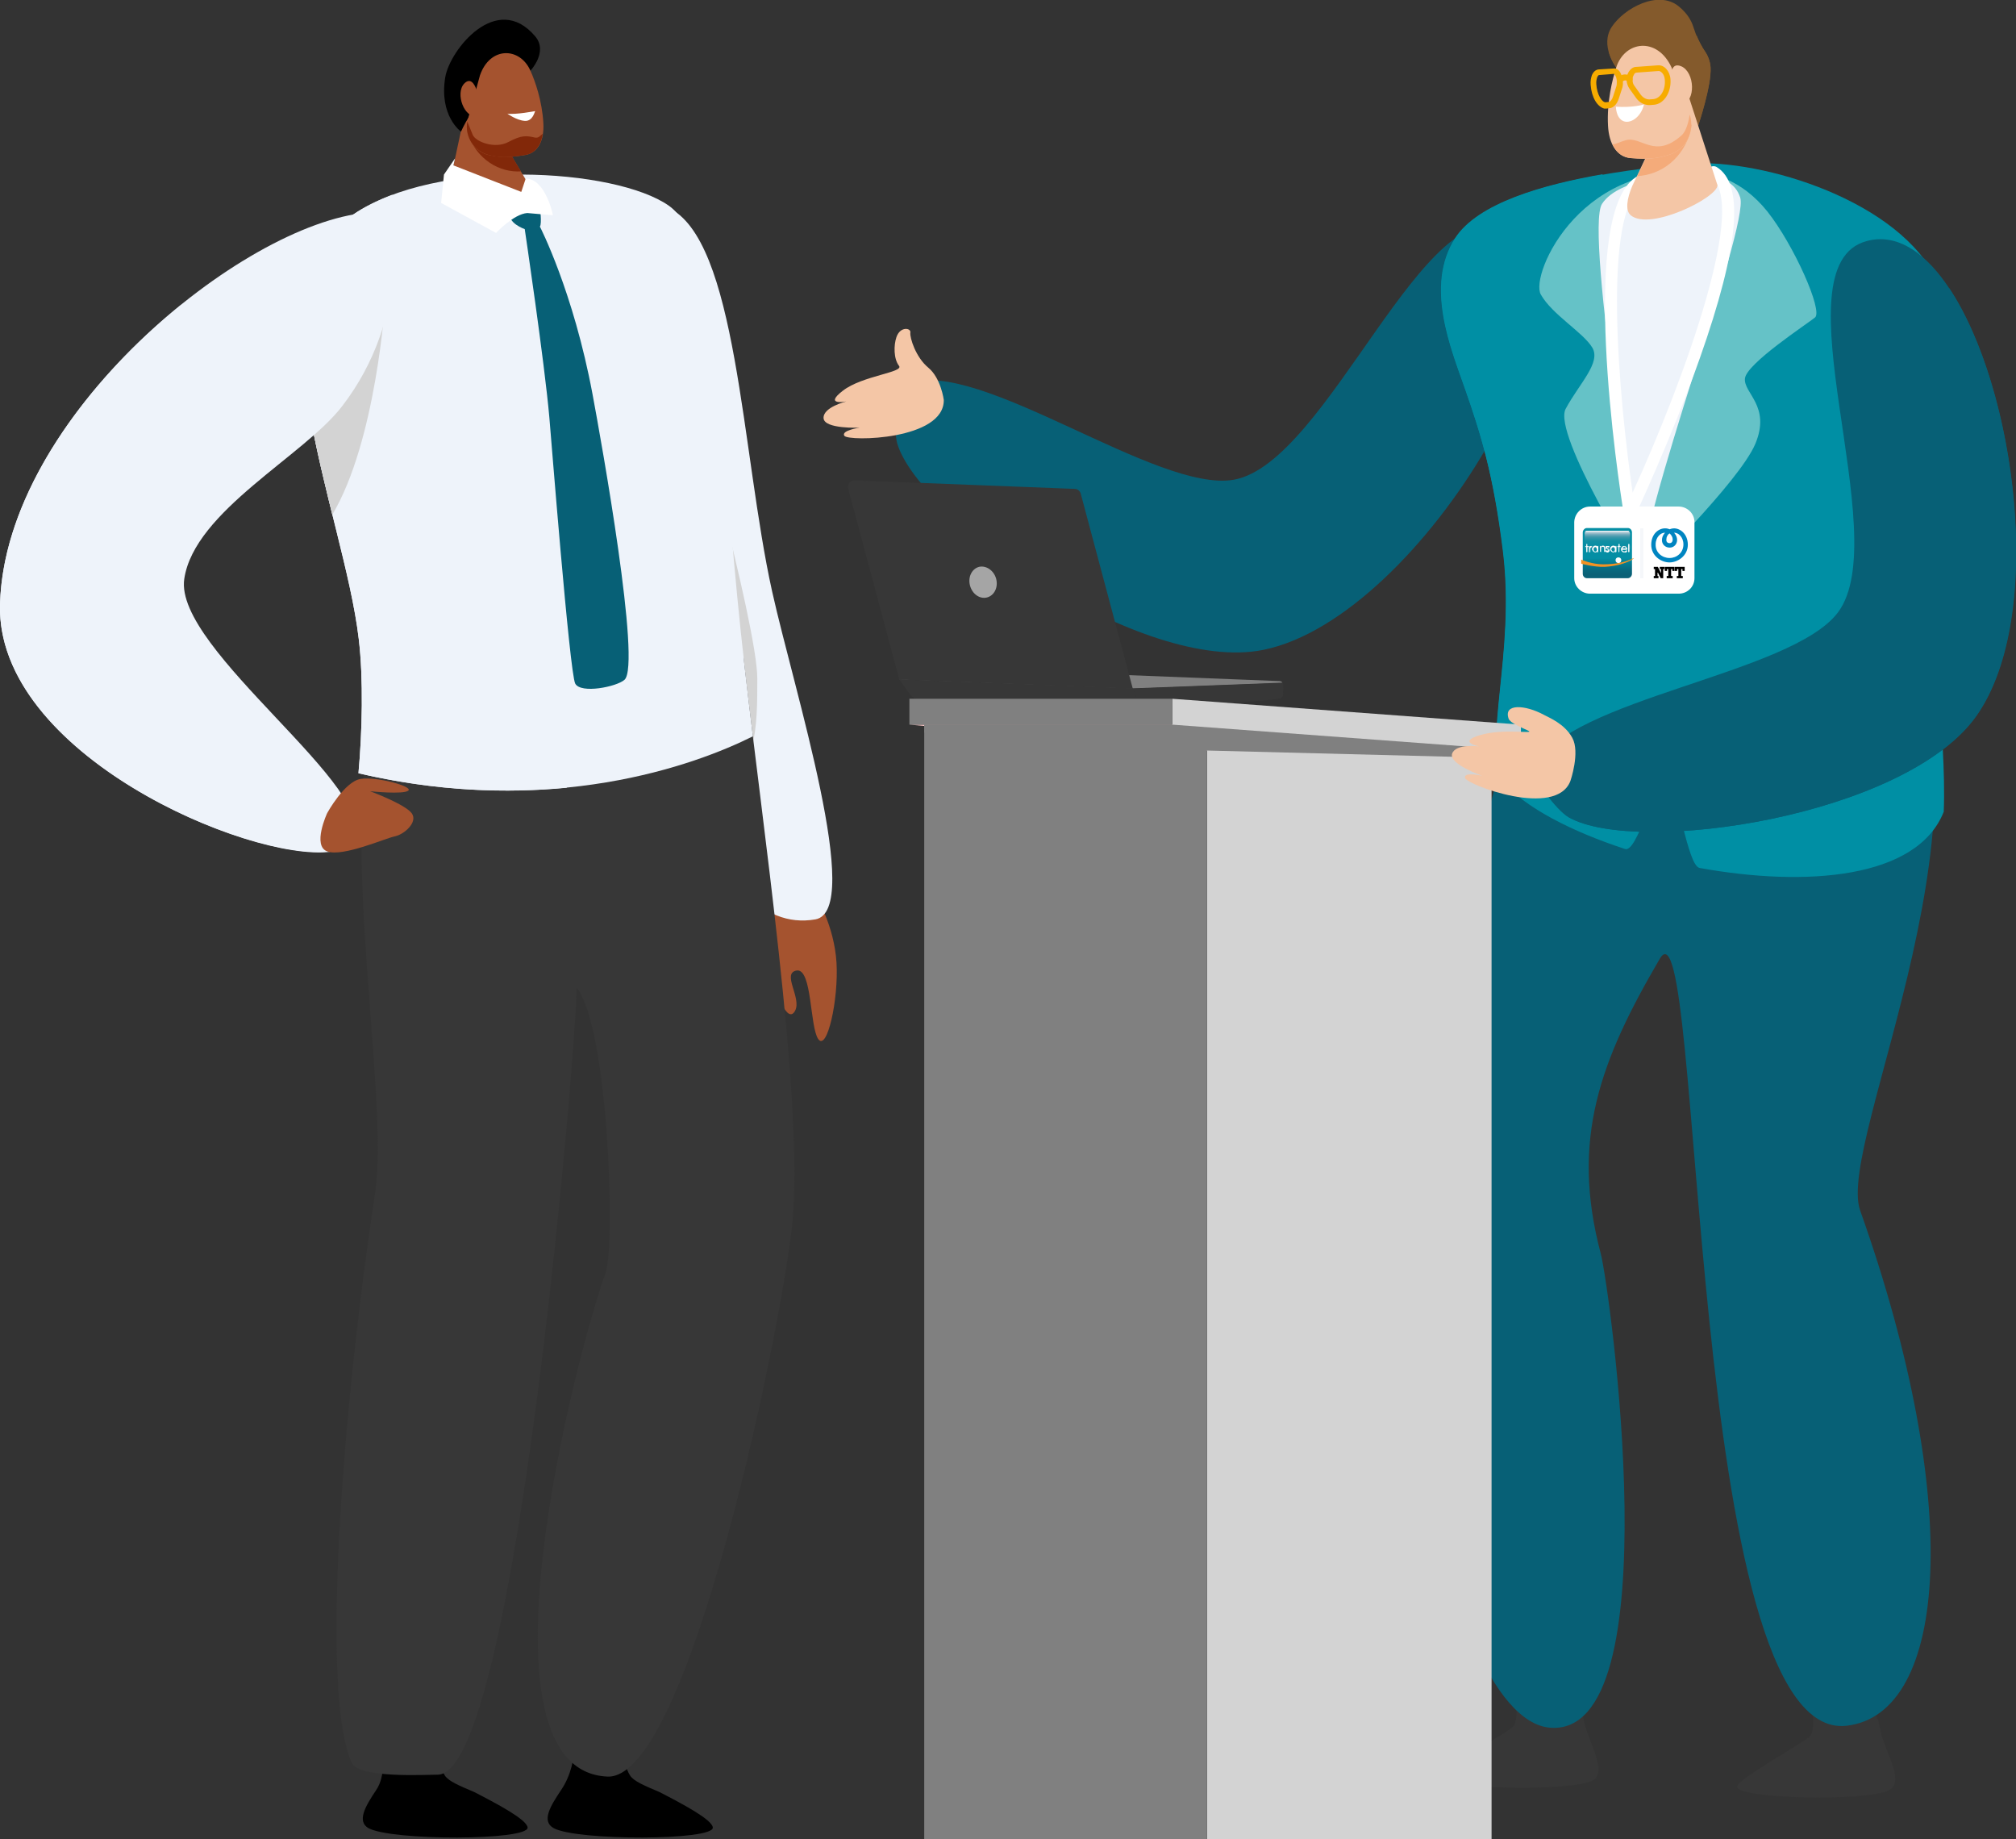 <?xml version="1.0" encoding="utf-8"?>
<!-- Generator: Adobe Illustrator 27.7.0, SVG Export Plug-In . SVG Version: 6.00 Build 0)  -->
<svg version="1.1" id="Layer_1" xmlns="http://www.w3.org/2000/svg" xmlns:xlink="http://www.w3.org/1999/xlink" x="0px" y="0px"
	 viewBox="0 0 638.9 582.8" style="enable-background:new 0 0 638.9 582.8;" xml:space="preserve">
<rect x="0" y="0" width="638.9" height="582.8" fill="#333333" stroke="none"/>
<style type="text/css">
	.st0{fill:#076076;}
	.st1{fill:#F4C6A6;}
	.st2{fill:#373737;}
	.st3{fill:#008FA4;}
	.st4{fill:#65C2C7;}
	.st5{fill:#EEF3FA;}
	.st6{fill:#FFFFFF;}
	.st7{fill:#845A2C;}
	.st8{fill:#F4AB7A;}
	.st9{fill:#F7AC00;}
	.st10{fill:#A5532F;}
	.st11{fill:#D3D3D3;}
	.st12{fill:#822809;}
	.st13{fill:#FFCCCC;}
	.st14{fill:#808080;}
	.st15{fill:#A5A5A5;}
	.st16{fill:url(#Tracé_8306_00000160160897410978364340000001272286271137088678_);}
	.st17{fill:url(#Tracé_8307_00000177475684361415508010000017896667483512702116_);}
	.st18{fill:#F39223;}
	.st19{fill:none;stroke:#178FA4;}
	.st20{fill:none;stroke:#F5F7FA;}
	.st21{fill:#0085C1;}
</style>
<path class="st0" d="M478.2,72.7c-26.5-14.1-57.3,74-87.2,79.3c-24.2,4.3-80.7-38.7-103.1-30.5c-3.5,1.3-4.9,14.8-3.5,19.2
	c7.4,23.8,77.7,73,116,65.2C451.2,195.6,511.7,90.6,478.2,72.7L478.2,72.7z"/>
<path class="st1" d="M299.1,126.7c0,0-0.9-6.9-4.9-10.2s-5.9-9.5-5.7-11.1c0.3-1.5-3.2-2.1-4.4,1.4c-0.9,2.6-0.9,6.9,0.8,9.1
	c1.7,2.1-11.6,3.1-17.8,7.9c-6.2,4.8,1.1,3.4,1.1,3.4s-7.4,1.8-7.2,5.3c0.2,3.5,11.4,3,11.4,3s-6,0.9-4.8,2.6
	C268.9,139.9,299.3,139.5,299.1,126.7L299.1,126.7z"/>
<path class="st2" d="M597.7,553.8c-1.1-2.8-1.7-4.8-2-6.6c-0.7-3.9-2.8-7.4-6.1-9.8c-4.9-3.5-11.8-7.5-14.5-4.9
	c-2.9,2.9,1.2,13.5-1.4,17.5c-1.2,1.7-22.8,13.5-23.2,16c-0.6,4,41.2,4.9,48.2,1.2C602.5,565.1,599.9,559.3,597.7,553.8L597.7,553.8
	z"/>
<path class="st2" d="M503.7,550.7c-1.1-2.8-1.7-4.8-2-6.6c-0.7-3.9-2.8-7.4-6.1-9.8c-4.9-3.5-11.8-7.5-14.5-4.9
	c-2.9,2.9,1.2,13.5-1.4,17.5c-1.2,1.7-22.8,13.5-23.1,16c-0.6,4,41.2,4.9,48.2,1.2C508.4,562.1,505.8,556.3,503.7,550.7L503.7,550.7
	z"/>
<path class="st0" d="M599.9,194.8c-0.6-0.9-84.8-9-103.7-15c0,0.1,0,0.2,0,0.2c-79.3,212.6-39.3,364.4-5.1,367.4
	c38.9,3.5,19-139.7,16.2-150.2c-9.6-36.2-0.2-61.1,18.7-93.4c13.9-23.8,8.3,248.8,59.2,243c32.2-3.7,37.1-71,4.3-163.3
	C581.7,361.6,638,252.7,599.9,194.8L599.9,194.8z"/>
<path class="st3" d="M616,257.2c1-24.8-5-60.6-3.3-90.5c1.9-33.1,11.1-60,0.1-79.9C599.3,62.3,555.6,49.5,533,52
	c-18.6,2-60.9,6.6-71.8,23.6c-9.6,15-1.3,34.9,3.1,47.5c5,14.4,9,27.2,12,51.7c4,32.7-6.7,60.2,0.3,73.2c6.9,7.9,21.3,15.4,38.4,21
	c3.9,1.3,9-21.2,13.1-20.2c3.8,1,6.6,25.4,10.5,26.2C572.2,281.1,607.6,278.5,616,257.2L616,257.2z"/>
<path class="st3" d="M464.2,123c-4.4-12.6-12.7-32.4-3.1-47.5c7.2-11.2,28-17,46.8-20.3c-3.5,12.1-10.7,38.2-11.9,51.1
	c-1.7,17.1,2.1,50.8,4.4,71.2c1.8,16.1,6.8,60.6,3.5,87.2c-12.1-4.9-21.9-10.8-27.2-16.9c-7-13,3.7-40.5-0.3-73.2
	C473.3,150.2,469.3,137.5,464.2,123L464.2,123z"/>
<path class="st4" d="M542.4,55.4c0,0,9.2,1,17.7,11.6c8.4,10.6,17.7,31.5,15.1,33.6c-2.6,2.1-21.7,14.6-22.2,19.3
	c-0.5,4.7,8.3,8.7,3.3,20.7c-5,12-36,42.3-36,42.3s-28.5-45.4-24.1-53.4c4.3-8,11.3-14.6,8.4-19.4c-2.9-4.8-12.7-10.4-16.3-16.8
	C484.7,87,501.7,48.6,542.4,55.4L542.4,55.4z"/>
<path class="st5" d="M533.4,55.5c0,0,15.2-2.3,18.1,7.1S519,164.4,520.3,182.9c0,0-18.2-109.7-12.6-118.3
	C513.3,56,533.4,55.5,533.4,55.5z"/>
<path class="st0" d="M591.5,76.4c-29,7.9,9.2,93.2-9,117.6c-14.7,19.7-85.3,27.3-95.9,48.6c-1.7,3.3,6.6,14.1,10.6,16.4
	c21.7,12.2,106.6-0.3,129.1-32.2C656.2,184.2,628.1,66.3,591.5,76.4L591.5,76.4z"/>
<path class="st0" d="M544.4,238.6c23.6-8.1,32.3-10.6,51-15.9c18.7-5.3,23.1-25.3,32.8-45.3c7-14.5-4.1-61.7-10.6-86.3
	c21.3,31.7,30.9,104.3,8.8,135.7c-22.5,31.9-107.4,44.4-129.1,32.2c-3.9-2.2-11.7-12.3-10.8-16C502.9,242.4,526.6,244.7,544.4,238.6
	L544.4,238.6z"/>
<path class="st6" d="M503.9,160.5H532c2.7,0,5,2.2,5,4.9v17.8c0,2.7-2.2,4.9-5,4.9h-28.1c-2.7,0-5-2.2-5-4.9v-17.8
	C499,162.7,501.2,160.5,503.9,160.5z"/>
<path class="st6" d="M516.5,164.5c0.7,0,1.4-0.4,1.7-1.1c0.1-0.2,11.5-24.5,20.5-49.9c12.5-35.4,14.2-55.2,5.3-60.6
	c-0.9-0.5-2-0.2-2.6,0.6c-0.5,0.9-0.2,2.1,0.6,2.6c12.2,7.4-7.7,63-24.6,100c-4.3-29.6-10-90.2,3.5-97.1c0.9-0.5,1.3-1.6,0.8-2.5
	s-1.6-1.3-2.5-0.8c-19.6,9.9-6.2,97.3-4.6,107.2c0.1,0.8,0.8,1.4,1.6,1.6C516.3,164.6,516.4,164.6,516.5,164.5L516.5,164.5z"/>
<path class="st7" d="M512.2,21.4c0,0-5.3-7-1.4-12.9c3.9-5.9,14.7-11.8,21.2-6.5c2.7,2.2,4,4.5,4.6,6.4c0.9,2.8,2,5.4,3.7,7.8
	c0.9,1.3,1.6,3,1.8,5.1c0.4,5.8-3.9,18.4-3.9,18.4S513.9,31.2,512.2,21.4L512.2,21.4z"/>
<path class="st7" d="M537.7,11.3c-8.7,6.7-21.7,5.9-27.9,5c0.8,3,2.4,5.1,2.4,5.1c1.6,9.8,26,18.4,26,18.4s4.2-12.7,3.9-18.4
	c-0.1-2.1-0.9-3.8-1.8-5.1C539.3,14.7,538.4,13,537.7,11.3L537.7,11.3z"/>
<path class="st1" d="M535.2,30.6l9.1,28.1c0,3.9-21.4,14.6-27.5,9.5c-1.8-1.5-1.2-5.3,0.5-9.3l10.5-22.2L535.2,30.6L535.2,30.6z"/>
<path class="st8" d="M525.8,41.3c4.4-0.7,10.3-1.8,10.3-1.8s-0.5,6.9-6.6,12.1c-3.2,2.7-7,4-10.6,4.2L525.8,41.3L525.8,41.3z"/>
<path class="st1" d="M529.7,21.3l5.9,15.3c1.5,5.2-1.3,10.7-6.5,12.4c-4.1,1.3-6.8,1.5-12.2,1.1c-4.5-0.3-7-4.5-7.3-10.3
	c-0.4-7.6,1.4-14.7,2.6-18.4C514.9,12.9,525.2,11.6,529.7,21.3z"/>
<path class="st6" d="M521,33.1c0,0-3.6,1.1-8.9,0.7c0,0,0,3.4,2.2,4.5S520,37.3,521,33.1z"/>
<path class="st8" d="M515.3,44.4c4.9-1.3,9.1,6.1,17.6-1.5c1.6-1.4,2.3-4.7,2.6-6.6l0.1,0.3c1.5,5.2-1.3,10.7-6.5,12.4
	c-4.1,1.3-6.8,1.5-12.2,1.1c-2.7-0.2-4.7-1.8-5.9-4.4C511.9,45.8,513.8,44.8,515.3,44.4L515.3,44.4z"/>
<path class="st1" d="M529.6,27.6c0.2-1,0.2-2,0.1-3c-0.1-1.9,0.2-4.8,3.1-3.6c4.3,1.8,4.8,11.2,0.1,12.2
	C529.5,34,529.2,30.2,529.6,27.6z"/>
<path class="st9" d="M504.1,26.9c-0.1-1.2,0.1-2.2,0.4-3.1c0.5-1.1,1.2-1.7,2.1-1.8l4.8-0.3c0.8-0.1,1.6,0.4,2.1,1.3
	c0.4,0.7,0.7,1.7,0.8,2.7c0.1,0.9,0,1.8-0.3,2.5l-1,3.1c-0.6,1.8-1.7,2.9-3,3l-0.9,0.1c-0.2,0-0.4,0-0.7,0
	C506.2,33.8,504.4,30.9,504.1,26.9L504.1,26.9z M506.7,23.8c-0.1,0-0.3,0.2-0.5,0.6c-0.2,0.6-0.4,1.4-0.3,2.3c0.2,3.3,1.8,5.8,3,5.7
	l0.9-0.1c0.5,0,1.1-0.7,1.4-1.7l1-3.1c0.2-0.5,0.2-1.1,0.2-1.8c-0.1-1.4-0.7-2.2-0.9-2.3L506.7,23.8L506.7,23.8z"/>
<path class="st9" d="M518.4,30.9l-2-2.8c-0.5-0.7-0.8-1.6-0.9-2.5c-0.1-1.1,0.2-2.1,0.7-2.9c0.6-0.9,1.4-1.5,2.3-1.5l6.9-0.5
	c2-0.2,3.8,1.8,4,4.4c0.3,4.2-2.1,7.9-5.3,8.1l-1.3,0.1c-0.3,0-0.7,0-1-0.1C520.5,33,519.3,32.2,518.4,30.9z M525.6,22.5l-6.9,0.5
	c-0.5,0-0.8,0.4-0.9,0.7c-0.3,0.5-0.5,1.1-0.4,1.8c0,0.6,0.2,1.2,0.5,1.6l2,2.8c0.8,1.1,1.8,1.6,2.8,1.6l1.3-0.1
	c2.2-0.2,3.9-2.9,3.6-6.2c-0.1-1.4-0.9-2.5-1.8-2.7C525.8,22.5,525.7,22.5,525.6,22.5L525.6,22.5z"/>
<path class="st9" d="M513.2,26.2c0.3,0,0.6,0,0.8-0.2c1-1,1.8-0.3,1.9-0.2c0.4,0.3,1,0.3,1.3-0.1c0.3-0.4,0.3-1-0.1-1.3
	c-0.7-0.7-2.6-1.5-4.4,0.2c-0.4,0.3-0.4,0.9,0,1.3C512.8,26.1,513,26.2,513.2,26.2L513.2,26.2z"/>
<path class="st10" d="M258.6,283.9c0,0,5.8,9.4,6.5,21.1c0.7,11.7-3,28.3-5.8,24.2c-2.7-4-1.9-22.4-6.8-21.7
	c-4.9,0.8,1.6,8.6-0.5,12.7s-6-3-8.4-17.3C241.3,288.6,249.1,271.4,258.6,283.9L258.6,283.9z"/>
<path d="M119.2,567.2c3.2-4.7,1.9-11.2,2.2-15.5l18,1.2c0,0-1.1,5.4,1.6,9.7c1.2,1.8,4.6,3.2,9.3,5.2c7.4,3.8,16.6,8.7,16.9,11.2
	c0.6,4.2-43.2,4.3-50.5,0.2C113.1,577,115.7,572.4,119.2,567.2L119.2,567.2z"/>
<path class="st5" d="M204.4,66.9c0,0,5.4-2,7.2-1.2c22.1,10,23.3,77.5,33.1,121.7c6.9,31.1,29.2,101.2,13.7,103.9
	c-34.6,6-52-64.9-59.9-144.2C194.4,106.6,204.4,66.9,204.4,66.9L204.4,66.9z"/>
<path class="st11" d="M204.6,148.3c6.5-17.1,12.5-32.4,12.5-32.4s22.9,82,22.9,99.1c0,7.7,0,15.3-1.7,21.6
	c-10.7-22.3-20.7-47.9-29.7-74.6C207.1,157.5,205.8,152.9,204.6,148.3z"/>
<path d="M177.8,567.2c3.2-4.7,4.1-10,4.4-14.2l15.9-0.1c0,0-1.1,5.4,1.6,9.7c1.2,1.8,4.6,3.2,9.3,5.2c7.4,3.8,16.6,8.7,16.9,11.2
	c0.6,4.2-43.2,4.3-50.5,0.2C171.6,577,174.3,572.4,177.8,567.2L177.8,567.2z"/>
<path class="st2" d="M119.2,220.3c42.6,3.7,97.5-7.8,116.4-12.2c5.9,52.7,18.8,138.6,15.7,177.4c-2.4,29.7-32.6,178.6-58.8,177.4
	c-43.9-1.9-10.4-132.2-0.6-159.5c3.2-9,0.9-78.3-9.2-90.5c0.4,13.8-19,249.4-44,249.4c-3.7,0-24.9,1.2-27.2-3.7
	c-9.8-21-3.4-109.4,7.4-180.8C123.5,346.9,106.8,264.5,119.2,220.3L119.2,220.3z"/>
<path class="st5" d="M113.6,245c1.2-13.2,1.6-29.9,0.1-42.5C109,162,76.8,92,111.9,68C138.4,49.9,195,53.2,212,65.2
	c15.3,10.8,15.9,64.8,21.6,123.4c1.4,14.8,3.2,29.9,5,44.7C220.4,242.4,174.6,259.2,113.6,245L113.6,245z"/>
<path class="st10" d="M147.9,33l-5.7,26.6c0.4,3.6,20.9,11.3,26,6.1c1.5-1.5,0.6-4.9-1.4-8.5l-11.6-19.3L147.9,33L147.9,33z"/>
<path class="st12" d="M157.6,41.8c-4.1-0.2-9.6-0.7-9.6-0.7s1.1,6.3,7.1,10.4c3.2,2.2,6.8,3,10,2.8L157.6,41.8L157.6,41.8z"/>
<path d="M168.1,22.4c0,0,5.7-6,1.5-10.9c-12.2-14.4-27.1,4.4-28.5,13c-2,12.3,5,17.2,5,17.2s3.7-8.6,10-13.4
	C160.3,24.9,167.8,26.1,168.1,22.4L168.1,22.4z"/>
<path class="st10" d="M152.1,23.9l-4,14.6c-0.9,4.9,2.2,9.7,7.1,10.7c3.9,0.8,6.4,0.7,11.3-0.1c4.1-0.7,6-4.7,5.7-10.1
	c-0.4-7-2.6-13.3-4.1-16.6C164.8,14.9,155.3,14.6,152.1,23.9L152.1,23.9z"/>
<path class="st12" d="M148.1,38.5L148.1,38.5c0.5,1.2,1.2,3,1.7,4.2c0.9,2.2,7,4.6,11.3,2.3c4.3-2.3,5.8-2,8.5-1.4
	c1.2,0.2,1.6-0.7,2.4-1.2c-0.5,3.6-2.4,6.2-5.5,6.7c-4.9,0.8-7.4,1-11.3,0.1C150.3,48.1,147.2,43.4,148.1,38.5z"/>
<path class="st6" d="M169.6,35.2c0,0-6.2,1.2-8.8,0.8c0,0,2.8,2.1,5.5,2.3C168.9,38.5,169.5,35.2,169.6,35.2L169.6,35.2z"/>
<path class="st5" d="M113.6,245c1.2-13.2,1.6-29.9,0.1-42.5C109,162,76.8,92,111.9,68c3.6-2.5,7.9-4.5,12.4-6.3
	c2.4,5.1,14.9,15.4,10.5,44.7c-6.7,44.1,21.2,41.1,34.8,70.4c10.4,22.3,11.4,54.3,10,72.8C160.6,251.4,138.4,250.8,113.6,245
	L113.6,245z"/>
<path class="st11" d="M122.1,95.2c0,0-2.8,44.4-16.8,67.9c-3.4-13.9-6.9-28.3-8.6-41.9L122.1,95.2z"/>
<path class="st10" d="M152.2,30.9c-0.5-0.8-0.9-1.6-1.2-2.5c-0.6-1.7-1.9-4-3.9-1.9c-2.9,3.1,0,11.2,4.4,10.4
	C154.6,36.2,153.4,32.9,152.2,30.9z"/>
<path class="st5" d="M116.2,67.4C76.9,70.9,1.7,131.8,0,191.4c-1.5,53.9,102,90.6,111.8,74.9c9.8-15.6-56.8-60.4-53.4-82.9
	c3.2-21.5,38.2-39.1,50.1-54.8C129.7,101.1,126.9,66.5,116.2,67.4L116.2,67.4z"/>
<path class="st5" d="M57.5,96.5c-4.7,18.1-10.7,39.9-14.2,47.3c-6.3,13.4-11.3,15.6-14.8,36c-3.5,20.4-7.4,19.3,5.5,33.6
	s0.2,23,25.3,28.8s35.5-2.6,42.7,20.2c0.8,2.6,1.7,5.1,2.6,7.5C78.8,273-1.3,238.9,0,191.5C1,156.2,27.7,120.5,57.5,96.5L57.5,96.5z
	"/>
<path class="st0" d="M171.1,65.7c0,0,0.7,5.1,0,6.1c0,0,10.6,20.5,16.7,53.2c2.8,15,15.5,85.7,10.1,90.4c-2.5,2.2-13.8,4.5-15.6,1.2
	c-1.8-3.4-7.8-80-8.2-84.3c-1.5-17.3-7.8-59.7-7.8-59.7s-5.7-2-4.5-5.2C162.9,64.3,167.9,63.3,171.1,65.7L171.1,65.7z"/>
<path class="st6" d="M166.6,56.6l-1.4,4.2l-21.5-8.4l0.5-2.2l-3.5,5.1l-0.9,9l17.4,9.5c0,0,5.6-6,9.9-6.3l8.1,0.7
	C175.3,68.1,172.8,56.5,166.6,56.6L166.6,56.6z"/>
<path class="st10" d="M103.7,257.6c0,0,5.5-10,10.6-10.8c5.1-0.8,16.7,2.4,15.1,3.7c-1.6,1.3-12.1,0.2-12.1,0.2s11.1,4.1,13.2,7
	c2,2.8-2.4,6.7-5.4,7.3s-16.3,6.5-21.3,4.8S103.7,257.6,103.7,257.6L103.7,257.6z"/>
<polygon class="st13" points="482,237.8 378.6,237.8 288.3,229.6 371.5,229.6 "/>
<polygon class="st11" points="472.7,237.1 472.7,582.8 382.5,582.8 382.5,229.6 "/>
<rect x="292.9" y="229.6" class="st14" width="89.6" height="353.2"/>
<polygon class="st14" points="472.7,240.1 382.5,237.8 292.9,232.1 292.9,229.6 382.5,229.6 472.7,237.1 "/>
<path class="st14" d="M405.6,215.8l-76.4-3l-44.3,2.4l74,2.9l47.5-1.8C406.4,216.1,406,215.9,405.6,215.8z"/>
<path class="st2" d="M359,218.2l2.3,6c0,0,0.1,0,0.3-0.1c3.6-0.8,38.2-1.4,44.1-2.8c0.5-0.1,0.9-0.6,0.9-1.1l0.1-3.1
	c0-0.2-0.1-0.5-0.2-0.7L359,218.2L359,218.2z"/>
<path class="st2" d="M359,218.2l-74-2.9l-16.2-60.5c-0.4-1.4,0.7-2.7,2.1-2.6l69.7,2.7c0.9,0,1.7,0.7,1.9,1.5L359,218.2L359,218.2z"
	/>
<path class="st15" d="M315.7,183.4c0.7,2.7-0.6,5.3-2.9,5.9s-4.7-1.1-5.4-3.8c-0.7-2.7,0.6-5.3,2.9-5.9
	C312.6,179.1,315,180.8,315.7,183.4z"/>
<path class="st2" d="M285,215.3l3.3,4.6c0.8,1.1,2,1.8,3.4,1.8l67.1,2.6c0.8,0,1.7,0,2.5-0.2l-2.3-6L285,215.3L285,215.3z"/>
<rect x="288.2" y="221.4" class="st14" width="83.2" height="8.2"/>
<polygon class="st11" points="371.5,229.6 482,237.8 482,229.6 371.5,221.4 "/>
<path class="st1" d="M497.7,247.4c0,0,3.1-9,0.6-13.6s-7.6-6.5-9-7.3c-5.9-3.2-12.9-3.7-11.2,1.2c0.5,1.4,4.1,2.8,6.2,3.8
	c2.5,1.2-7.7-0.8-15.2,1.4c-7.5,2.2-0.3,3.6-0.3,3.6s-7.5-1-8.6,2.3s9.5,7,9.5,7s-5.9-1.4-5.4,0.7
	C464.8,248.6,493.2,259.4,497.7,247.4L497.7,247.4z"/>
<g id="Groupe_981">
	<g id="logo_corporate_copie">
		
			<linearGradient id="Tracé_8306_00000115495025838754292310000008574910039300933807_" gradientUnits="userSpaceOnUse" x1="-3577.198" y1="3767.529" x2="-3577.198" y2="3767.779" gradientTransform="matrix(64 0 0 -64 229450.094 241305)">
			<stop  offset="0" style="stop-color:#0A6177"/>
			<stop  offset="0.13" style="stop-color:#0A6177"/>
			<stop  offset="0.15" style="stop-color:#0A6177"/>
			<stop  offset="0.23" style="stop-color:#08687E"/>
			<stop  offset="0.36" style="stop-color:#057B91"/>
			<stop  offset="0.46" style="stop-color:#048EA4"/>
			<stop  offset="0.92" style="stop-color:#048EA4"/>
			<stop  offset="1" style="stop-color:#048EA4"/>
		</linearGradient>
		<path id="Tracé_8306" style="fill:url(#Tracé_8306_00000115495025838754292310000008574910039300933807_);" d="M517.2,181.8
			c0,0.7-0.6,1.4-1.3,1.4l0,0h-13c-0.7,0-1.3-0.6-1.3-1.4l0,0l0,0v-13.1c0-0.7,0.6-1.4,1.3-1.4c0,0,0,0,0,0h13
			c0.7,0,1.3,0.6,1.3,1.4l0,0L517.2,181.8L517.2,181.8z"/>
		
			<linearGradient id="Tracé_8307_00000055681845374759294900000004240789068404863407_" gradientUnits="userSpaceOnUse" x1="-3571.574" y1="3648.371" x2="-3571.574" y2="3648.611" gradientTransform="matrix(58.86 0 0 -22.51 210732.25 82298.43)">
			<stop  offset="0" style="stop-color:#0A6177"/>
			<stop  offset="0" style="stop-color:#08687E"/>
			<stop  offset="0" style="stop-color:#057B91"/>
			<stop  offset="0" style="stop-color:#048EA4"/>
			<stop  offset="0.39" style="stop-color:#108FA4"/>
			<stop  offset="0.53" style="stop-color:#2793A7"/>
			<stop  offset="0.63" style="stop-color:#3E98AC"/>
			<stop  offset="0.71" style="stop-color:#58A1B3"/>
			<stop  offset="0.78" style="stop-color:#74ACBD"/>
			<stop  offset="0.84" style="stop-color:#93BBC9"/>
			<stop  offset="0.9" style="stop-color:#B3CDD8"/>
			<stop  offset="0.95" style="stop-color:#D6E3E9"/>
			<stop  offset="0.99" style="stop-color:#FAFBFC"/>
			<stop  offset="1" style="stop-color:#FFFFFF"/>
			<stop  offset="1" style="stop-color:#048EA4"/>
		</linearGradient>
		<path id="Tracé_8307" style="fill:url(#Tracé_8307_00000055681845374759294900000004240789068404863407_);" d="M516.6,173.4
			v-4.2c0-0.7-0.6-1.3-1.3-1.4l0,0h-11.8c-0.7,0-1.3,0.6-1.3,1.3v4.2L516.6,173.4L516.6,173.4z"/>
		<g id="Forme_1">
			<g id="Groupe_981-2">
				<path id="Tracé_8308" class="st18" d="M516.7,177.3c-1.4,0.6-4.1,1.5-8.6,1.5c-3.7,0-7-1.5-7-1.5v1.3c0,0,4,1.1,7.4,1
					c3.9-0.2,6.7-1.2,8.2-2c0.5-0.2,0.9-0.5,1.2-0.8C517.5,176.9,517.1,177.1,516.7,177.3L516.7,177.3z"/>
			</g>
		</g>
		<g id="Forme_3">
			<g id="Groupe_982">
				<ellipse id="Ellipse_42" class="st6" cx="512.9" cy="177.5" rx="0.9" ry="0.9"/>
			</g>
		</g>
		<line id="Ligne_137" class="st19" x1="516.9" y1="173.4" x2="502.1" y2="173.4"/>
		<g id="Groupe_983">
			<path id="Tracé_8309" class="st6" d="M502.8,172.4h0.2v0.7h0.4v0.2H503v1.6h-0.2v-1.6h-0.3v-0.2h0.3V172.4z"/>
			<path id="Tracé_8310" class="st6" d="M503.7,173.1h0.2v0.3c0.1-0.1,0.1-0.2,0.2-0.2c0.1-0.1,0.2-0.1,0.2-0.1
				c0.1,0,0.1,0,0.2,0.1l-0.1,0.2c0,0-0.1,0-0.1,0c-0.1,0-0.2,0-0.2,0.1c-0.1,0.1-0.1,0.2-0.2,0.3c0,0.2-0.1,0.4-0.1,0.6v0.6h-0.2
				L503.7,173.1L503.7,173.1z"/>
			<path id="Tracé_8311" class="st6" d="M506.5,173.1v1.8h-0.2v-0.3c-0.1,0.1-0.2,0.2-0.3,0.3c-0.3,0.2-0.8,0.1-1-0.2
				c-0.2-0.2-0.3-0.4-0.3-0.7s0.1-0.5,0.3-0.7c0.2-0.2,0.4-0.3,0.7-0.3c0.1,0,0.3,0,0.4,0.1c0.1,0.1,0.2,0.2,0.3,0.3v-0.3H506.5
				L506.5,173.1z M505.6,173.3c-0.3,0-0.5,0.1-0.6,0.4c-0.1,0.2-0.1,0.5,0,0.7c0.1,0.2,0.4,0.4,0.6,0.4c0.1,0,0.2,0,0.4-0.1
				c0.1-0.1,0.2-0.1,0.3-0.3s0.1-0.2,0.1-0.4c0-0.2-0.1-0.4-0.2-0.5C506,173.3,505.8,173.3,505.6,173.3L505.6,173.3z"/>
			<path id="Tracé_8312" class="st6" d="M507.1,173.1h0.2v0.3c0.1-0.1,0.2-0.2,0.3-0.3c0.1-0.1,0.2-0.1,0.4-0.1
				c0.3,0,0.5,0.1,0.6,0.4c0.1,0.2,0.1,0.4,0.1,0.6v0.9h-0.2V174c0-0.1,0-0.3,0-0.4c0-0.1-0.1-0.2-0.2-0.3c-0.1-0.1-0.2-0.1-0.3-0.1
				c-0.1,0-0.3,0.1-0.4,0.1s-0.2,0.2-0.2,0.4c0,0.2,0,0.3,0,0.5v0.7h-0.2L507.1,173.1L507.1,173.1L507.1,173.1z"/>
			<path id="Tracé_8313" class="st6" d="M510,173.3l-0.2,0.2c-0.1-0.1-0.2-0.2-0.4-0.2c-0.1,0-0.1,0-0.2,0.1s-0.1,0.1-0.1,0.2
				c0,0.1,0,0.1,0.1,0.2c0.1,0.1,0.2,0.1,0.3,0.2c0.1,0.1,0.2,0.1,0.3,0.2c0.1,0.1,0.1,0.2,0.1,0.3c0,0.1,0,0.3-0.2,0.4
				c-0.1,0.1-0.2,0.2-0.4,0.1c-0.1,0-0.2,0-0.3-0.1c-0.1,0-0.2-0.1-0.2-0.2l0.2-0.2c0.1,0.1,0.2,0.2,0.4,0.2c0.1,0,0.2,0,0.2-0.1
				c0.1-0.1,0.1-0.1,0.1-0.2c0-0.1,0-0.1-0.1-0.2c-0.1-0.1-0.2-0.1-0.3-0.2c-0.1-0.1-0.2-0.1-0.3-0.2c-0.1-0.1-0.1-0.2-0.1-0.3
				c0-0.1,0-0.2,0.1-0.4c0.1-0.1,0.2-0.1,0.3-0.1C509.7,173,509.9,173.1,510,173.3L510,173.3z"/>
			<path id="Tracé_8314" class="st6" d="M512.2,173.1v1.8H512v-0.3c-0.1,0.1-0.2,0.2-0.3,0.3c-0.3,0.2-0.8,0.1-1-0.2
				c-0.2-0.2-0.3-0.4-0.3-0.7s0.1-0.5,0.3-0.7c0.2-0.2,0.4-0.3,0.7-0.3c0.1,0,0.3,0,0.4,0.1c0.1,0.1,0.2,0.2,0.3,0.3v-0.3H512.2z
				 M511.3,173.3c-0.3,0-0.5,0.1-0.6,0.4c-0.1,0.2-0.1,0.5,0,0.7c0.1,0.1,0.2,0.2,0.3,0.3s0.2,0.1,0.3,0.1c0.1,0,0.2,0,0.4-0.1
				c0.1-0.1,0.2-0.1,0.3-0.3s0.1-0.2,0.1-0.4c0-0.2-0.1-0.4-0.2-0.5C511.7,173.3,511.5,173.3,511.3,173.3L511.3,173.3L511.3,173.3z"
				/>
			<path id="Tracé_8315" class="st6" d="M513,172.4h0.2v0.7h0.4v0.2h-0.4v1.6H513v-1.6h-0.3v-0.2h0.3V172.4z"/>
			<path id="Tracé_8316" class="st6" d="M515.4,174.3l0.2,0.1c0,0.1-0.1,0.2-0.2,0.3c-0.1,0.1-0.2,0.1-0.3,0.2
				c-0.1,0-0.2,0.1-0.4,0.1c-0.3,0-0.5-0.1-0.7-0.3c-0.3-0.4-0.3-0.9,0-1.3c0.2-0.2,0.4-0.4,0.7-0.3c0.3,0,0.6,0.1,0.7,0.4
				c0.1,0.2,0.2,0.4,0.2,0.6h-1.6c0,0.2,0.1,0.4,0.2,0.5c0.1,0.1,0.3,0.2,0.5,0.2c0.1,0,0.2,0,0.3-0.1c0.1,0,0.2-0.1,0.2-0.1
				C515.3,174.5,515.4,174.4,515.4,174.3L515.4,174.3z M515.4,173.8c0-0.1-0.1-0.2-0.1-0.3c-0.1-0.1-0.1-0.1-0.2-0.2
				c-0.1,0-0.2-0.1-0.3-0.1c-0.2,0-0.3,0.1-0.5,0.2c-0.1,0.1-0.2,0.2-0.2,0.4H515.4L515.4,173.8z"/>
			<path id="Tracé_8317" class="st6" d="M516.1,172.4h0.2v2.5h-0.2V172.4z"/>
		</g>
	</g>
	<line id="Ligne_138" class="st20" x1="520.3" y1="167.4" x2="520.3" y2="183.2"/>
	<g id="Groupe_984">
		<path id="path2440" class="st21" d="M529.1,178.2c-2.7,0-5.8-2.1-5.8-5.6c0-3.4,2.3-5.2,4.4-5.2c0.5,0,1,0.1,1.4,0.3l0,0
			c0.5-0.2,1-0.3,1.4-0.3c2,0,4.4,1.8,4.4,5.2C534.9,176.1,531.7,178.2,529.1,178.2L529.1,178.2L529.1,178.2z M529.1,176.8
			c2.3,0,4.4-1.7,4.4-4.3c0-2.4-1.7-3.8-3-3.7c0,0,0.1,0.1,0.2,0.2c0.5,0.6,0.8,1.3,0.8,2.1c0,1.3-1,2.4-2.3,2.4l0,0h-0.1
			c-1.3,0-2.4-1-2.4-2.3l0,0v-0.1c0-0.8,0.3-1.5,0.8-2.1l0.2-0.2c-1.3-0.1-3,1.3-3,3.7C524.6,175.1,526.8,176.8,529.1,176.8
			L529.1,176.8z M529.1,172.1c0.5,0,1-0.3,1-1.2c0-0.7-0.4-1.4-1-1.9l0,0c-0.6,0.4-1,1.1-1,1.9C528,171.8,528.6,172.1,529.1,172.1
			L529.1,172.1"/>
		<path id="path2442" d="M524.1,179.6v0.7h0.4v2.2h-0.4v0.7h1.5v-0.7h-0.3v-1.3l1,2h0.8v-2.9h0.4v-0.7h-1.5v0.7h0.4v1.3l-1-2H524.1z
			 M527.6,179.6v1.3h0.7v-0.6h0.4v2.2h-0.5v0.7h1.9v-0.7h-0.5v-2.2h0.4v0.6h0.7v-1.3L527.6,179.6L527.6,179.6z M530.8,179.6v1.3h0.7
			v-0.6h0.4v2.2h-0.5v0.7h1.9v-0.7h-0.5v-2.2h0.4v0.6h0.7v-1.3L530.8,179.6L530.8,179.6z"/>
	</g>
	<g id="Groupe_985">
		<g id="Groupe_989">
			<path id="Tracé_8330" class="st6" d="M502.8,174.9v-1.6h-0.3v-0.2h0.3v-0.7h0.2v0.7h0.4v0.2H503v1.6L502.8,174.9L502.8,174.9z"
				/>
			<path id="Tracé_8331" class="st6" d="M503,172.4v0.7h0.4v0.2H503v1.6h-0.2v-1.6h-0.3v-0.2h0.3v-0.7L503,172.4 M503,172.4h-0.3
				v0.7h-0.3v0.2h0.3v1.6h0.2v-1.6h0.4v-0.2H503L503,172.4L503,172.4z"/>
		</g>
		<g id="Groupe_990">
			<path id="Tracé_8332" class="st6" d="M503.6,174.9v-1.8h0.2v0.2c0-0.1,0.1-0.2,0.2-0.2c0.1-0.1,0.2-0.1,0.2-0.1
				c0.1,0,0.1,0,0.2,0.1l0,0l-0.1,0.2l0,0c-0.1-0.1-0.2,0-0.3,0.1c-0.1,0.1-0.1,0.2-0.2,0.3c0,0.2,0,0.4,0,0.6v0.6L503.6,174.9
				L503.6,174.9z"/>
			<path id="Tracé_8333" class="st6" d="M504.3,173c0.1,0,0.1,0,0.2,0.1l-0.1,0.2c0,0-0.1,0-0.1,0c-0.1,0-0.2,0-0.2,0.1
				c-0.1,0.1-0.1,0.2-0.2,0.3c0,0.2,0,0.4,0,0.6v0.6h-0.2v-1.8h0.2v0.3c0.1-0.1,0.1-0.2,0.2-0.2C504.2,173.1,504.3,173,504.3,173
				 M503.7,173.1L503.7,173.1 M504.4,173c-0.1,0-0.2,0-0.2,0.1s-0.1,0.1-0.2,0.2v-0.2h-0.3v1.8h0.3v-0.6c0-0.2,0-0.4,0-0.6
				c0-0.1,0.1-0.2,0.2-0.3c0.1-0.1,0.1-0.1,0.2-0.1c0,0,0.1,0,0.1,0l0,0l0.1-0.2l0,0l0,0C504.5,173.1,504.4,173.1,504.4,173
				L504.4,173L504.4,173z"/>
		</g>
		<g id="Groupe_991">
			<path id="Tracé_8334" class="st6" d="M505.6,174.9c-0.2,0-0.5-0.1-0.7-0.3c-0.2-0.2-0.3-0.4-0.3-0.7c0-0.2,0.1-0.5,0.3-0.7
				c0.2-0.2,0.4-0.3,0.7-0.3c0.1,0,0.3,0,0.4,0.1c0.1,0.1,0.2,0.2,0.3,0.3v-0.3h0.2v1.8h-0.2v-0.3c-0.1,0.1-0.2,0.2-0.3,0.2
				S505.7,174.9,505.6,174.9L505.6,174.9z M505.6,173.3c-0.2,0-0.5,0.1-0.6,0.4c-0.1,0.2-0.1,0.5,0,0.7c0.1,0.1,0.1,0.2,0.2,0.3
				c0.1,0.1,0.2,0.1,0.3,0.1c0.1,0,0.2,0,0.3-0.1s0.2-0.1,0.2-0.2s0.1-0.2,0.1-0.4c0-0.2-0.1-0.4-0.2-0.5
				C506,173.4,505.8,173.3,505.6,173.3L505.6,173.3L505.6,173.3z"/>
			<path id="Tracé_8335" class="st6" d="M505.6,173c0.1,0,0.3,0,0.4,0.1c0.1,0.1,0.2,0.2,0.3,0.3v-0.3h0.2v1.8h-0.2v-0.3
				c-0.1,0.1-0.2,0.2-0.3,0.3c-0.3,0.2-0.8,0.1-1-0.2c-0.4-0.4-0.4-1,0-1.3C505.1,173.1,505.4,173,505.6,173L505.6,173 M505.6,174.7
				c0.1,0,0.2,0,0.4-0.1c0.1-0.1,0.2-0.1,0.2-0.2s0.1-0.2,0.1-0.4c0-0.2-0.1-0.4-0.2-0.5s-0.3-0.2-0.5-0.2c-0.2,0-0.5,0.1-0.6,0.4
				c-0.1,0.2-0.1,0.5,0,0.7C505.1,174.5,505.4,174.7,505.6,174.7 M506.6,173.1L506.6,173.1 M505.6,173c-0.2,0-0.5,0.1-0.7,0.3
				c-0.2,0.2-0.3,0.4-0.3,0.7c0,0.2,0.1,0.5,0.3,0.7c0.3,0.3,0.7,0.4,1,0.2c0.1-0.1,0.2-0.1,0.3-0.2v0.3h0.2V173h-0.2v0.3
				c-0.1-0.1-0.2-0.2-0.3-0.2C505.9,173,505.8,173,505.6,173L505.6,173L505.6,173z M505.6,174.7c-0.1,0-0.2,0-0.3-0.1
				c-0.1-0.1-0.2-0.1-0.2-0.3c-0.1-0.2-0.1-0.5,0-0.7s0.3-0.4,0.6-0.4c0.2,0,0.4,0.1,0.5,0.2c0.2,0.2,0.3,0.6,0.1,0.9
				c-0.1,0.1-0.1,0.2-0.2,0.2S505.8,174.7,505.6,174.7L505.6,174.7L505.6,174.7z"/>
		</g>
		<g id="Groupe_992">
			<path id="Tracé_8336" class="st6" d="M508.4,174.9V174c0-0.1,0-0.3,0-0.4c0-0.1-0.1-0.2-0.2-0.3s-0.2-0.1-0.3-0.1
				c-0.1,0-0.3,0.1-0.4,0.1c-0.1,0.1-0.2,0.2-0.2,0.3c0,0.2,0,0.3,0,0.5v0.7h-0.2v-1.8h0.2v0.3c0.1-0.1,0.2-0.2,0.3-0.3
				c0.1-0.1,0.2-0.1,0.4-0.1s0.2,0,0.4,0.1c0.1,0.1,0.2,0.2,0.2,0.3c0.1,0.2,0.1,0.4,0.1,0.5v0.9L508.4,174.9L508.4,174.9z"/>
			<path id="Tracé_8337" class="st6" d="M508,173c0.1,0,0.2,0,0.3,0.1s0.2,0.2,0.2,0.3c0.1,0.2,0.1,0.4,0.1,0.5v0.9h-0.2V174
				c0-0.1,0-0.3,0-0.4c0-0.1-0.1-0.2-0.2-0.3c-0.1-0.1-0.2-0.1-0.3-0.1c-0.1,0-0.3,0.1-0.4,0.1c-0.1,0.1-0.2,0.2-0.2,0.3
				c0,0.2,0,0.3,0,0.5v0.7h-0.2v-1.8h0.2v0.3c0.1-0.1,0.2-0.2,0.3-0.3C507.7,173.1,507.9,173,508,173 M508,173c-0.1,0-0.2,0-0.4,0.1
				c-0.1,0.1-0.2,0.1-0.3,0.2v-0.3h-0.2v1.8h0.2v-0.7c0-0.2,0-0.3,0-0.5c0-0.1,0.1-0.2,0.2-0.3c0.1-0.1,0.2-0.1,0.4-0.1
				c0.1,0,0.2,0,0.3,0.1c0.1,0.1,0.1,0.1,0.2,0.2c0,0.1,0,0.3,0,0.4v0.9h0.3V174c0-0.2,0-0.4-0.1-0.5c0-0.1-0.1-0.2-0.2-0.3
				C508.2,173.1,508.1,173,508,173L508,173L508,173z"/>
		</g>
		<g id="Groupe_993">
			<path id="Tracé_8338" class="st6" d="M509.5,174.9c-0.1,0-0.2,0-0.3-0.1c-0.1,0-0.2-0.1-0.2-0.2l0,0l0.2-0.2l0,0
				c0.1,0.1,0.2,0.2,0.4,0.2c0.1,0,0.2,0,0.2-0.1c0.1-0.1,0.1-0.1,0.1-0.2c0-0.1,0-0.1-0.1-0.2c-0.1-0.1-0.2-0.1-0.3-0.2
				c-0.1-0.1-0.2-0.1-0.3-0.2c-0.1-0.1-0.1-0.2-0.1-0.3c0-0.1,0-0.2,0.1-0.3c0.1-0.1,0.2-0.1,0.4-0.1c0.2,0,0.4,0.1,0.5,0.2l0,0
				l-0.2,0.2l0,0c-0.1-0.1-0.2-0.2-0.3-0.2c-0.1,0-0.1,0-0.2,0.1c0,0-0.1,0.1-0.1,0.2c0,0.1,0,0.1,0.1,0.2c0.1,0.1,0.2,0.1,0.3,0.2
				c0.1,0.1,0.2,0.1,0.3,0.3c0.1,0.1,0.1,0.2,0.1,0.3C510,174.7,509.8,174.9,509.5,174.9C509.5,174.9,509.5,174.9,509.5,174.9
				L509.5,174.9L509.5,174.9z"/>
			<path id="Tracé_8339" class="st6" d="M509.5,173c0.2,0,0.4,0.1,0.5,0.2l-0.2,0.1c-0.1-0.1-0.2-0.2-0.4-0.2c-0.1,0-0.1,0-0.2,0.1
				c0,0-0.1,0.1-0.1,0.2s0,0.1,0.1,0.2c0.1,0.1,0.2,0.1,0.3,0.2c0.1,0.1,0.2,0.1,0.3,0.2c0.1,0.1,0.1,0.2,0.1,0.3
				c0,0.1,0,0.3-0.2,0.4c-0.1,0.1-0.2,0.2-0.4,0.1c-0.1,0-0.2,0-0.3-0.1c-0.1,0-0.2-0.1-0.2-0.2l0.1-0.2c0.1,0.1,0.2,0.2,0.4,0.2
				c0.1,0,0.2,0,0.2-0.1c0.1-0.1,0.1-0.3,0-0.4c-0.1-0.1-0.2-0.1-0.3-0.2c-0.1-0.1-0.2-0.1-0.3-0.2c-0.1-0.2-0.1-0.4,0-0.6
				C509.3,173.1,509.4,173,509.5,173 M509.5,173L509.5,173c-0.1,0-0.3,0.1-0.4,0.1c-0.1,0.1-0.2,0.2-0.1,0.4c0,0.1,0,0.2,0.1,0.3
				c0.1,0.1,0.2,0.2,0.3,0.2c0.1,0.1,0.2,0.1,0.3,0.2c0.1,0.1,0.1,0.3,0,0.4l0,0c-0.1,0.1-0.1,0.1-0.2,0.1c-0.1,0-0.3-0.1-0.4-0.2
				l0,0l0,0l-0.1,0.2l0,0c0.1,0.1,0.1,0.1,0.2,0.2c0.1,0,0.2,0.1,0.3,0.1c0.2,0,0.3-0.1,0.4-0.2c0.2-0.2,0.2-0.5,0.1-0.7
				c-0.1-0.1-0.2-0.2-0.3-0.3c-0.1,0-0.2-0.1-0.3-0.2c0,0-0.1-0.1-0.1-0.2s0-0.1,0.1-0.2c0-0.1,0.1-0.1,0.2-0.1
				c0.1,0,0.3,0.1,0.3,0.2l0,0l0.2-0.1l0,0C509.9,173.2,509.7,173.1,509.5,173L509.5,173L509.5,173z"/>
		</g>
		<g id="Groupe_994">
			<path id="Tracé_8340" class="st6" d="M511.3,174.9c-0.2,0-0.5-0.1-0.7-0.3c-0.2-0.2-0.3-0.4-0.3-0.7c0-0.2,0.1-0.5,0.3-0.7
				c0.2-0.2,0.4-0.3,0.7-0.3c0.1,0,0.3,0,0.4,0.1s0.2,0.2,0.3,0.3v-0.3h0.2v1.8H512v-0.3c-0.1,0.1-0.2,0.2-0.3,0.2
				S511.4,174.9,511.3,174.9L511.3,174.9z M511.3,173.3c-0.2,0-0.5,0.1-0.6,0.4c-0.1,0.2-0.1,0.5,0,0.7c0.1,0.1,0.1,0.2,0.2,0.3
				c0.1,0.1,0.2,0.1,0.3,0.1c0.1,0,0.2,0,0.3-0.1s0.2-0.1,0.2-0.2s0.1-0.2,0.1-0.4c0-0.2,0-0.4-0.2-0.5
				C511.7,173.4,511.5,173.3,511.3,173.3L511.3,173.3z"/>
			<path id="Tracé_8341" class="st6" d="M511.3,173c0.1,0,0.3,0,0.4,0.1c0.1,0.1,0.2,0.2,0.3,0.3v-0.3h0.2v1.8H512v-0.3
				c-0.1,0.1-0.2,0.2-0.3,0.3c-0.3,0.2-0.8,0.1-1-0.2c-0.4-0.4-0.4-1,0-1.3C510.8,173.1,511,173,511.3,173L511.3,173 M511.3,174.7
				c0.1,0,0.2,0,0.4-0.1c0.1-0.1,0.2-0.1,0.2-0.2s0.1-0.2,0.1-0.4c0-0.2-0.1-0.4-0.2-0.5s-0.3-0.2-0.5-0.2c-0.1,0-0.2,0-0.3,0.1
				c-0.1,0.1-0.2,0.2-0.2,0.3c-0.1,0.2-0.1,0.5,0,0.7c0.1,0.1,0.2,0.2,0.3,0.3C511.1,174.7,511.2,174.7,511.3,174.7 M512.2,173.1
				L512.2,173.1 M511.3,173c-0.2,0-0.5,0.1-0.7,0.3c-0.2,0.2-0.3,0.4-0.3,0.7c0,0.2,0.1,0.5,0.3,0.7c0.3,0.3,0.7,0.4,1,0.2
				c0.1-0.1,0.2-0.1,0.3-0.2v0.3h0.2V173H512v0.3C511.8,173.1,511.6,173,511.3,173L511.3,173L511.3,173z M511.3,174.7
				c-0.1,0-0.2,0-0.3-0.1c-0.3-0.2-0.4-0.6-0.2-1c0.1-0.2,0.3-0.4,0.6-0.4c0.2,0,0.4,0.1,0.5,0.2c0.1,0.1,0.2,0.3,0.2,0.5
				c0,0.1,0,0.2-0.1,0.4c-0.1,0.1-0.1,0.2-0.2,0.2S511.4,174.7,511.3,174.7L511.3,174.7L511.3,174.7z"/>
		</g>
		<g id="Groupe_995">
			<path id="Tracé_8342" class="st6" d="M512.9,174.9v-1.6h-0.3v-0.2h0.3v-0.7h0.2v0.7h0.4v0.2h-0.4v1.6L512.9,174.9L512.9,174.9z"
				/>
			<path id="Tracé_8343" class="st6" d="M513.2,172.4v0.7h0.4v0.2h-0.4v1.6H513v-1.6h-0.3v-0.2h0.3v-0.7L513.2,172.4 M513.2,172.4
				h-0.2v0.7h-0.3v0.2h0.3v1.6h0.2v-1.6h0.4v-0.2h-0.3V172.4z"/>
		</g>
		<g id="Groupe_996">
			<path id="Tracé_8344" class="st6" d="M514.8,174.9c-0.3,0-0.5-0.1-0.7-0.3c-0.2-0.2-0.2-0.4-0.2-0.6c0-0.2,0.1-0.4,0.2-0.6
				c0.2-0.2,0.4-0.4,0.7-0.3c0.3,0,0.6,0.1,0.7,0.4c0.1,0.2,0.2,0.4,0.2,0.6h-1.6c0,0.2,0.1,0.4,0.2,0.5s0.3,0.2,0.5,0.2
				c0.1,0,0.2,0,0.3,0s0.2-0.1,0.2-0.1c0.1-0.1,0.1-0.2,0.2-0.2l0,0l0.2,0.1l0,0c0,0.1-0.1,0.2-0.2,0.3c-0.1,0.1-0.2,0.1-0.3,0.2
				C515,174.9,514.9,175,514.8,174.9L514.8,174.9z M515.4,173.8c0-0.1-0.1-0.2-0.1-0.3s-0.1-0.1-0.2-0.2c-0.1,0-0.2-0.1-0.3-0.1
				c-0.2,0-0.3,0.1-0.4,0.2c-0.1,0.1-0.2,0.2-0.2,0.4H515.4z"/>
			<path id="Tracé_8345" class="st6" d="M514.7,173c0.3,0,0.5,0.1,0.7,0.4c0.1,0.2,0.2,0.4,0.2,0.6h-1.6c0,0.2,0.1,0.4,0.2,0.5
				c0.1,0.1,0.3,0.2,0.5,0.2c0.1,0,0.2,0,0.3-0.1c0.1,0,0.2-0.1,0.2-0.1c0.1-0.1,0.1-0.2,0.2-0.2l0.2,0.1c0,0.1-0.1,0.2-0.2,0.3
				c-0.1,0.1-0.2,0.1-0.3,0.2c-0.1,0-0.2,0.1-0.3,0.1c-0.3,0-0.5-0.1-0.7-0.3c-0.2-0.2-0.2-0.4-0.2-0.6c0-0.2,0.1-0.4,0.2-0.6
				C514.2,173.2,514.5,173,514.7,173 M514.1,173.8h1.3c0-0.1-0.1-0.2-0.1-0.3c-0.1-0.1-0.1-0.1-0.2-0.2c-0.1,0-0.2-0.1-0.3-0.1
				c-0.2,0-0.3,0.1-0.5,0.2C514.2,173.5,514.1,173.6,514.1,173.8 M514.7,173c-0.3,0-0.5,0.1-0.7,0.4c-0.3,0.4-0.3,0.9,0,1.3
				c0.2,0.2,0.4,0.3,0.7,0.3c0.1,0,0.2,0,0.4-0.1c0.1,0,0.2-0.1,0.3-0.2c0.1-0.1,0.2-0.2,0.2-0.3l0,0l0,0l-0.2-0.1l0,0
				c0,0.1-0.1,0.2-0.2,0.3c-0.1,0.1-0.1,0.1-0.2,0.1c-0.1,0-0.2,0.1-0.2,0.1c-0.2,0-0.4-0.1-0.5-0.2c-0.1-0.1-0.2-0.3-0.2-0.5h1.6
				c0-0.2-0.1-0.5-0.2-0.6C515.3,173.1,515,173,514.7,173L514.7,173L514.7,173z M514.1,173.8c0-0.1,0.1-0.2,0.2-0.3
				c0.1-0.1,0.3-0.2,0.4-0.2c0.1,0,0.2,0,0.3,0.1c0.1,0,0.2,0.1,0.2,0.2c0.1,0.1,0.1,0.2,0.1,0.3L514.1,173.8L514.1,173.8z"/>
		</g>
		<g id="Groupe_997">
			<rect id="Rectangle_1480" x="516.1" y="172.4" class="st6" width="0.2" height="2.5"/>
			<path id="Tracé_8346" class="st6" d="M516.3,172.4v2.5h-0.2v-2.5H516.3 M516.3,172.4H516v2.5h0.2V172.4z"/>
		</g>
	</g>
</g>
</svg>

